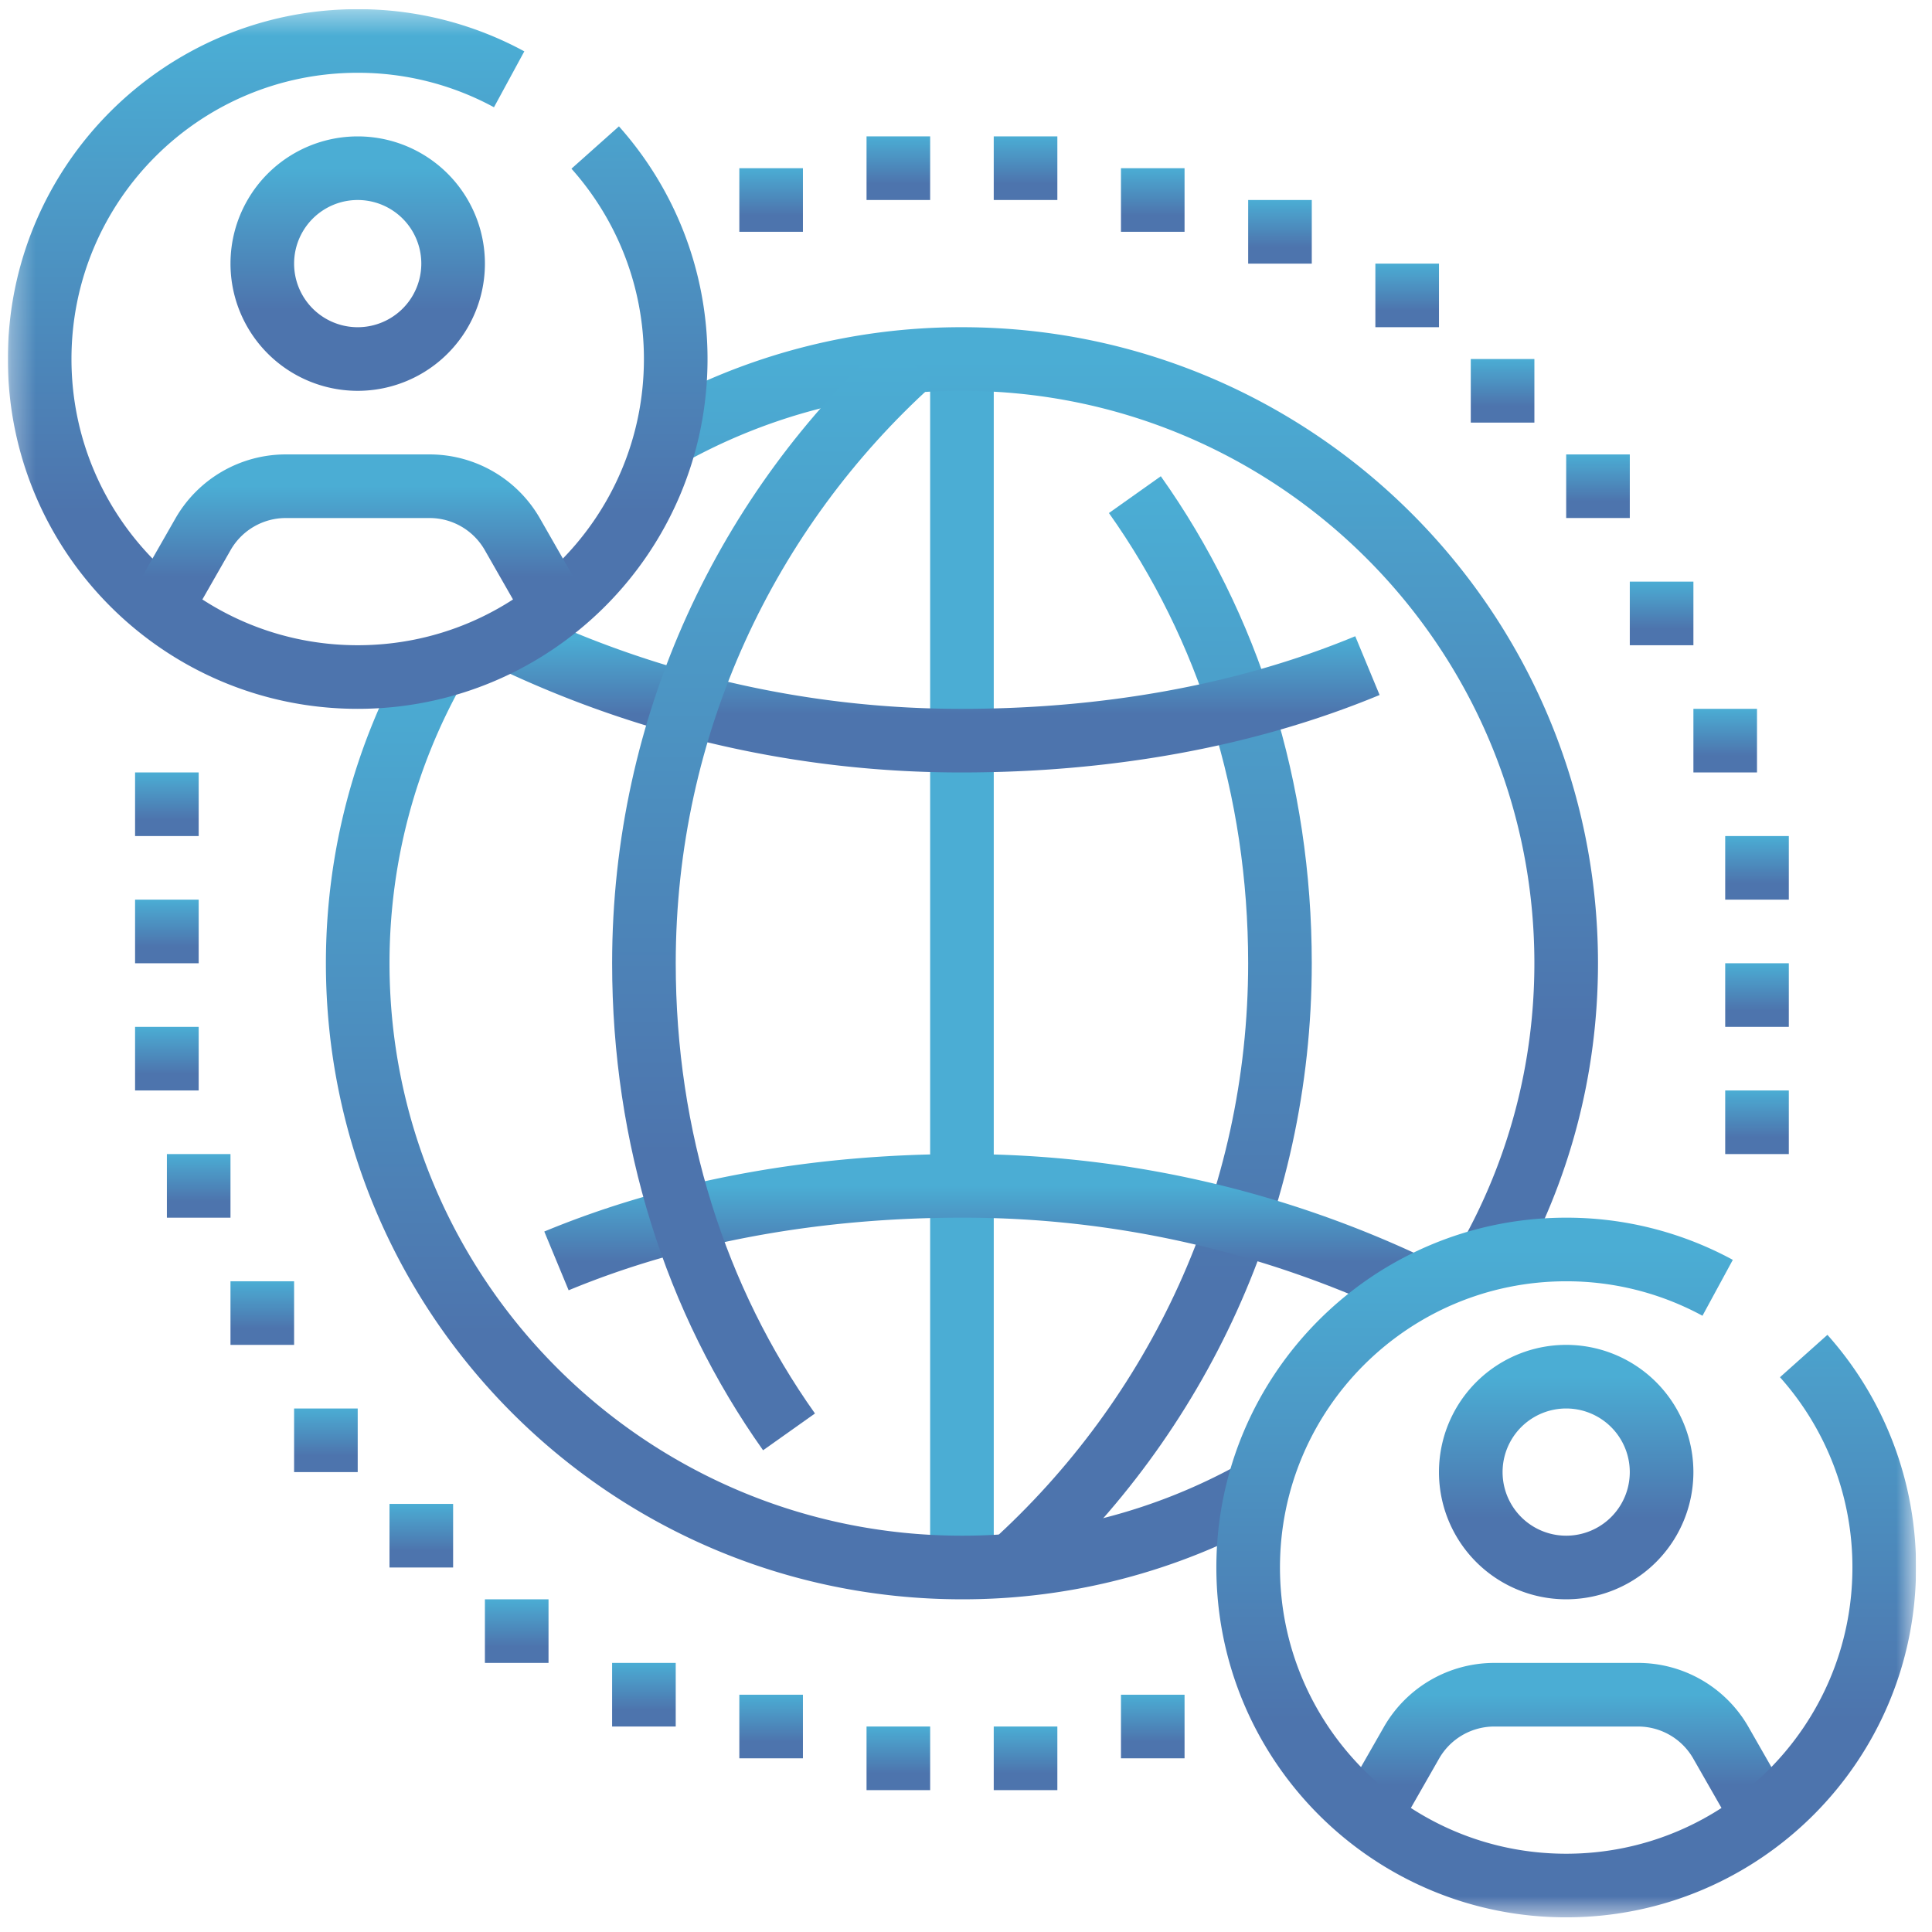 <svg width="81" height="81" fill="none" xmlns="http://www.w3.org/2000/svg"><g clip-path="url(#a)"><g clip-path="url(#b)"><g clip-path="url(#c)"><mask id="d" style="mask-type:luminance" maskUnits="userSpaceOnUse" x="0" y="0" width="81" height="81"><path d="M80.33.385h-80v80h80v-80Z" fill="#fff"/></mask><g mask="url(#d)"><path d="M40.33 15.052v50.666" stroke="url(#e)" stroke-width="2.667" stroke-miterlimit="10"/><path d="M47.58 20.738c3.935 5.548 6.083 12.327 6.083 19.647 0 10.019-4.333 19.024-11.226 25.247" stroke="url(#f)" stroke-width="2.667" stroke-miterlimit="10"/><path d="M65.663 65.718a4 4 0 1 0 0-8 4 4 0 0 0 0 8Z" stroke="url(#g)" stroke-width="2.667" stroke-miterlimit="10"/><path d="m57.398 76.181 1.78-3.115a4.001 4.001 0 0 1 3.473-2.014h6.024a4 4 0 0 1 3.474 2.016l1.78 3.113" stroke="url(#h)" stroke-width="2.667" stroke-miterlimit="10"/><path d="M8.33 32.385H5.663v2.667H8.33v-2.667Z" fill="url(#i)"/><path d="M8.33 37.718H5.663v2.667H8.33v-2.667Z" fill="url(#j)"/><path d="M8.33 43.052H5.663v2.666H8.33v-2.666Z" fill="url(#k)"/><path d="M9.663 48.385H6.997v2.667h2.666v-2.667Z" fill="url(#l)"/><path d="M12.33 53.718H9.663v2.667h2.667v-2.667Z" fill="url(#m)"/><path d="M14.997 59.052H12.33v2.666h2.667v-2.666Z" fill="url(#n)"/><path d="M18.997 63.052H16.33v2.666h2.667v-2.666Z" fill="url(#o)"/><path d="M22.997 67.052H20.33v2.666h2.667v-2.666Z" fill="url(#p)"/><path d="M28.33 69.718h-2.667v2.667h2.667v-2.667Z" fill="url(#q)"/><path d="M33.663 71.052h-2.666v2.666h2.666v-2.666Z" fill="url(#r)"/><path d="M38.997 72.385H36.33v2.667h2.667v-2.667Z" fill="url(#s)"/><path d="M44.33 72.385h-2.667v2.667h2.667v-2.667Z" fill="url(#t)"/><path d="M49.663 71.052h-2.666v2.666h2.666v-2.666Z" fill="url(#u)"/><path d="M74.997 45.718H72.33v2.667h2.667v-2.667Z" fill="url(#v)"/><path d="M74.997 40.385H72.33v2.667h2.667v-2.667Z" fill="url(#w)"/><path d="M74.997 35.052H72.33v2.666h2.667v-2.666Z" fill="url(#x)"/><path d="M73.663 29.718h-2.666v2.667h2.666v-2.667Z" fill="url(#y)"/><path d="M70.997 24.385H68.33v2.667h2.667v-2.667Z" fill="url(#z)"/><path d="M68.33 19.052h-2.667v2.666h2.667v-2.666Z" fill="url(#A)"/><path d="M64.33 15.052h-2.667v2.666h2.667v-2.666Z" fill="url(#B)"/><path d="M60.33 11.052h-2.667v2.666h2.667v-2.666Z" fill="url(#C)"/><path d="M54.997 8.385H52.33v2.667h2.667V8.385Z" fill="url(#D)"/><path d="M49.663 7.052h-2.666v2.666h2.666V7.052Z" fill="url(#E)"/><path d="M44.33 5.718h-2.667v2.667h2.667V5.718Z" fill="url(#F)"/><path d="M38.997 5.718H36.33v2.667h2.667V5.718Z" fill="url(#G)"/><path d="M33.663 7.052h-2.666v2.666h2.666V7.052Z" fill="url(#H)"/><path d="M27.935 18.286a25.212 25.212 0 0 1 12.395-3.234c13.99 0 25.333 11.342 25.333 25.333 0 4.503-1.174 8.732-3.234 12.396" stroke="url(#I)" stroke-width="2.667" stroke-miterlimit="10"/><path d="M52.725 62.484a25.212 25.212 0 0 1-12.395 3.234c-13.99 0-25.333-11.342-25.333-25.333 0-4.503 1.174-8.732 3.234-12.396" stroke="url(#J)" stroke-width="2.667" stroke-miterlimit="10"/><path d="M23.33 52.864c5.187-2.15 11.036-3.146 17-3.146a43.83 43.83 0 0 1 18.964 4.286" stroke="url(#K)" stroke-width="2.667" stroke-miterlimit="10"/><path d="M57.33 27.906c-5.187 2.15-11.036 3.146-17 3.146a43.831 43.831 0 0 1-18.964-4.286" stroke="url(#L)" stroke-width="2.667" stroke-miterlimit="10"/><path d="M33.08 60.032c-3.935-5.548-6.083-12.327-6.083-19.647 0-10.019 4.333-19.024 11.226-25.247" stroke="url(#M)" stroke-width="2.667" stroke-miterlimit="10"/><path d="M21.346 3.325a13.263 13.263 0 0 0-6.35-1.607c-7.363 0-13.333 5.97-13.333 13.334s5.97 13.333 13.334 13.333 13.333-5.97 13.333-13.333c0-3.404-1.276-6.511-3.376-8.867" stroke="url(#N)" stroke-width="2.667" stroke-miterlimit="10"/><path d="M14.997 15.052a4 4 0 1 0 0-8 4 4 0 0 0 0 8Z" stroke="url(#O)" stroke-width="2.667" stroke-miterlimit="10"/><path d="m6.731 25.514 1.78-3.114a4 4 0 0 1 3.474-2.015h6.024a4 4 0 0 1 3.473 2.016l1.78 3.113" stroke="url(#P)" stroke-width="2.667" stroke-miterlimit="10"/><path d="M72.013 53.992a13.262 13.262 0 0 0-6.35-1.607c-7.364 0-13.333 5.97-13.333 13.333 0 7.364 5.97 13.334 13.333 13.334 7.364 0 13.334-5.97 13.334-13.334a13.28 13.28 0 0 0-3.376-8.866" stroke="url(#Q)" stroke-width="2.667" stroke-miterlimit="10"/></g></g></g></g><defs><linearGradient id="e" x1="-nan" y1="-nan" x2="-nan" y2="-nan" gradientUnits="userSpaceOnUse"><stop stop-color="#4BADD4"/><stop offset="1" stop-color="#4D74AD"/></linearGradient><linearGradient id="f" x1="48.05" y1="20.738" x2="48.05" y2="53.959" gradientUnits="userSpaceOnUse"><stop stop-color="#4BADD4"/><stop offset="1" stop-color="#4D74AD"/></linearGradient><linearGradient id="g" x1="65.663" y1="57.718" x2="65.663" y2="63.638" gradientUnits="userSpaceOnUse"><stop stop-color="#4BADD4"/><stop offset="1" stop-color="#4D74AD"/></linearGradient><linearGradient id="h" x1="65.663" y1="71.052" x2="65.663" y2="74.847" gradientUnits="userSpaceOnUse"><stop stop-color="#4BADD4"/><stop offset="1" stop-color="#4D74AD"/></linearGradient><linearGradient id="i" x1="6.997" y1="32.385" x2="6.997" y2="34.358" gradientUnits="userSpaceOnUse"><stop stop-color="#4BADD4"/><stop offset="1" stop-color="#4D74AD"/></linearGradient><linearGradient id="j" x1="6.997" y1="37.718" x2="6.997" y2="39.692" gradientUnits="userSpaceOnUse"><stop stop-color="#4BADD4"/><stop offset="1" stop-color="#4D74AD"/></linearGradient><linearGradient id="k" x1="6.997" y1="43.052" x2="6.997" y2="45.025" gradientUnits="userSpaceOnUse"><stop stop-color="#4BADD4"/><stop offset="1" stop-color="#4D74AD"/></linearGradient><linearGradient id="l" x1="8.33" y1="48.385" x2="8.33" y2="50.358" gradientUnits="userSpaceOnUse"><stop stop-color="#4BADD4"/><stop offset="1" stop-color="#4D74AD"/></linearGradient><linearGradient id="m" x1="10.997" y1="53.718" x2="10.997" y2="55.692" gradientUnits="userSpaceOnUse"><stop stop-color="#4BADD4"/><stop offset="1" stop-color="#4D74AD"/></linearGradient><linearGradient id="n" x1="13.663" y1="59.052" x2="13.663" y2="61.025" gradientUnits="userSpaceOnUse"><stop stop-color="#4BADD4"/><stop offset="1" stop-color="#4D74AD"/></linearGradient><linearGradient id="o" x1="17.663" y1="63.052" x2="17.663" y2="65.025" gradientUnits="userSpaceOnUse"><stop stop-color="#4BADD4"/><stop offset="1" stop-color="#4D74AD"/></linearGradient><linearGradient id="p" x1="21.663" y1="67.052" x2="21.663" y2="69.025" gradientUnits="userSpaceOnUse"><stop stop-color="#4BADD4"/><stop offset="1" stop-color="#4D74AD"/></linearGradient><linearGradient id="q" x1="26.997" y1="69.718" x2="26.997" y2="71.692" gradientUnits="userSpaceOnUse"><stop stop-color="#4BADD4"/><stop offset="1" stop-color="#4D74AD"/></linearGradient><linearGradient id="r" x1="32.33" y1="71.052" x2="32.33" y2="73.025" gradientUnits="userSpaceOnUse"><stop stop-color="#4BADD4"/><stop offset="1" stop-color="#4D74AD"/></linearGradient><linearGradient id="s" x1="37.663" y1="72.385" x2="37.663" y2="74.358" gradientUnits="userSpaceOnUse"><stop stop-color="#4BADD4"/><stop offset="1" stop-color="#4D74AD"/></linearGradient><linearGradient id="t" x1="42.997" y1="72.385" x2="42.997" y2="74.358" gradientUnits="userSpaceOnUse"><stop stop-color="#4BADD4"/><stop offset="1" stop-color="#4D74AD"/></linearGradient><linearGradient id="u" x1="48.33" y1="71.052" x2="48.33" y2="73.025" gradientUnits="userSpaceOnUse"><stop stop-color="#4BADD4"/><stop offset="1" stop-color="#4D74AD"/></linearGradient><linearGradient id="v" x1="73.663" y1="45.718" x2="73.663" y2="47.692" gradientUnits="userSpaceOnUse"><stop stop-color="#4BADD4"/><stop offset="1" stop-color="#4D74AD"/></linearGradient><linearGradient id="w" x1="73.663" y1="40.385" x2="73.663" y2="42.358" gradientUnits="userSpaceOnUse"><stop stop-color="#4BADD4"/><stop offset="1" stop-color="#4D74AD"/></linearGradient><linearGradient id="x" x1="73.663" y1="35.052" x2="73.663" y2="37.025" gradientUnits="userSpaceOnUse"><stop stop-color="#4BADD4"/><stop offset="1" stop-color="#4D74AD"/></linearGradient><linearGradient id="y" x1="72.33" y1="29.718" x2="72.33" y2="31.692" gradientUnits="userSpaceOnUse"><stop stop-color="#4BADD4"/><stop offset="1" stop-color="#4D74AD"/></linearGradient><linearGradient id="z" x1="69.663" y1="24.385" x2="69.663" y2="26.358" gradientUnits="userSpaceOnUse"><stop stop-color="#4BADD4"/><stop offset="1" stop-color="#4D74AD"/></linearGradient><linearGradient id="A" x1="66.997" y1="19.052" x2="66.997" y2="21.025" gradientUnits="userSpaceOnUse"><stop stop-color="#4BADD4"/><stop offset="1" stop-color="#4D74AD"/></linearGradient><linearGradient id="B" x1="62.997" y1="15.052" x2="62.997" y2="17.025" gradientUnits="userSpaceOnUse"><stop stop-color="#4BADD4"/><stop offset="1" stop-color="#4D74AD"/></linearGradient><linearGradient id="C" x1="58.997" y1="11.052" x2="58.997" y2="13.025" gradientUnits="userSpaceOnUse"><stop stop-color="#4BADD4"/><stop offset="1" stop-color="#4D74AD"/></linearGradient><linearGradient id="D" x1="53.663" y1="8.385" x2="53.663" y2="10.358" gradientUnits="userSpaceOnUse"><stop stop-color="#4BADD4"/><stop offset="1" stop-color="#4D74AD"/></linearGradient><linearGradient id="E" x1="48.33" y1="7.052" x2="48.33" y2="9.025" gradientUnits="userSpaceOnUse"><stop stop-color="#4BADD4"/><stop offset="1" stop-color="#4D74AD"/></linearGradient><linearGradient id="F" x1="42.997" y1="5.718" x2="42.997" y2="7.692" gradientUnits="userSpaceOnUse"><stop stop-color="#4BADD4"/><stop offset="1" stop-color="#4D74AD"/></linearGradient><linearGradient id="G" x1="37.663" y1="5.718" x2="37.663" y2="7.692" gradientUnits="userSpaceOnUse"><stop stop-color="#4BADD4"/><stop offset="1" stop-color="#4D74AD"/></linearGradient><linearGradient id="H" x1="32.33" y1="7.052" x2="32.33" y2="9.025" gradientUnits="userSpaceOnUse"><stop stop-color="#4BADD4"/><stop offset="1" stop-color="#4D74AD"/></linearGradient><linearGradient id="I" x1="46.799" y1="15.052" x2="46.799" y2="42.971" gradientUnits="userSpaceOnUse"><stop stop-color="#4BADD4"/><stop offset="1" stop-color="#4D74AD"/></linearGradient><linearGradient id="J" x1="33.861" y1="27.989" x2="33.861" y2="55.909" gradientUnits="userSpaceOnUse"><stop stop-color="#4BADD4"/><stop offset="1" stop-color="#4D74AD"/></linearGradient><linearGradient id="K" x1="41.312" y1="49.718" x2="41.312" y2="52.889" gradientUnits="userSpaceOnUse"><stop stop-color="#4BADD4"/><stop offset="1" stop-color="#4D74AD"/></linearGradient><linearGradient id="L" x1="39.348" y1="26.766" x2="39.348" y2="29.937" gradientUnits="userSpaceOnUse"><stop stop-color="#4BADD4"/><stop offset="1" stop-color="#4D74AD"/></linearGradient><linearGradient id="M" x1="32.61" y1="15.138" x2="32.61" y2="48.359" gradientUnits="userSpaceOnUse"><stop stop-color="#4BADD4"/><stop offset="1" stop-color="#4D74AD"/></linearGradient><linearGradient id="N" x1="14.997" y1="1.718" x2="14.997" y2="21.452" gradientUnits="userSpaceOnUse"><stop stop-color="#4BADD4"/><stop offset="1" stop-color="#4D74AD"/></linearGradient><linearGradient id="O" x1="14.997" y1="7.052" x2="14.997" y2="12.972" gradientUnits="userSpaceOnUse"><stop stop-color="#4BADD4"/><stop offset="1" stop-color="#4D74AD"/></linearGradient><linearGradient id="P" x1="14.997" y1="20.385" x2="14.997" y2="24.181" gradientUnits="userSpaceOnUse"><stop stop-color="#4BADD4"/><stop offset="1" stop-color="#4D74AD"/></linearGradient><linearGradient id="Q" x1="65.663" y1="52.385" x2="65.663" y2="72.118" gradientUnits="userSpaceOnUse"><stop stop-color="#4BADD4"/><stop offset="1" stop-color="#4D74AD"/></linearGradient><clipPath id="a"><path fill="#fff" transform="translate(.33 .385)" d="M0 0h80v80H0z"/></clipPath><clipPath id="b"><path fill="#fff" transform="translate(.33 .385)" d="M0 0h80v80H0z"/></clipPath><clipPath id="c"><path fill="#fff" transform="translate(.33 .385)" d="M0 0h80v80H0z"/></clipPath></defs></svg>